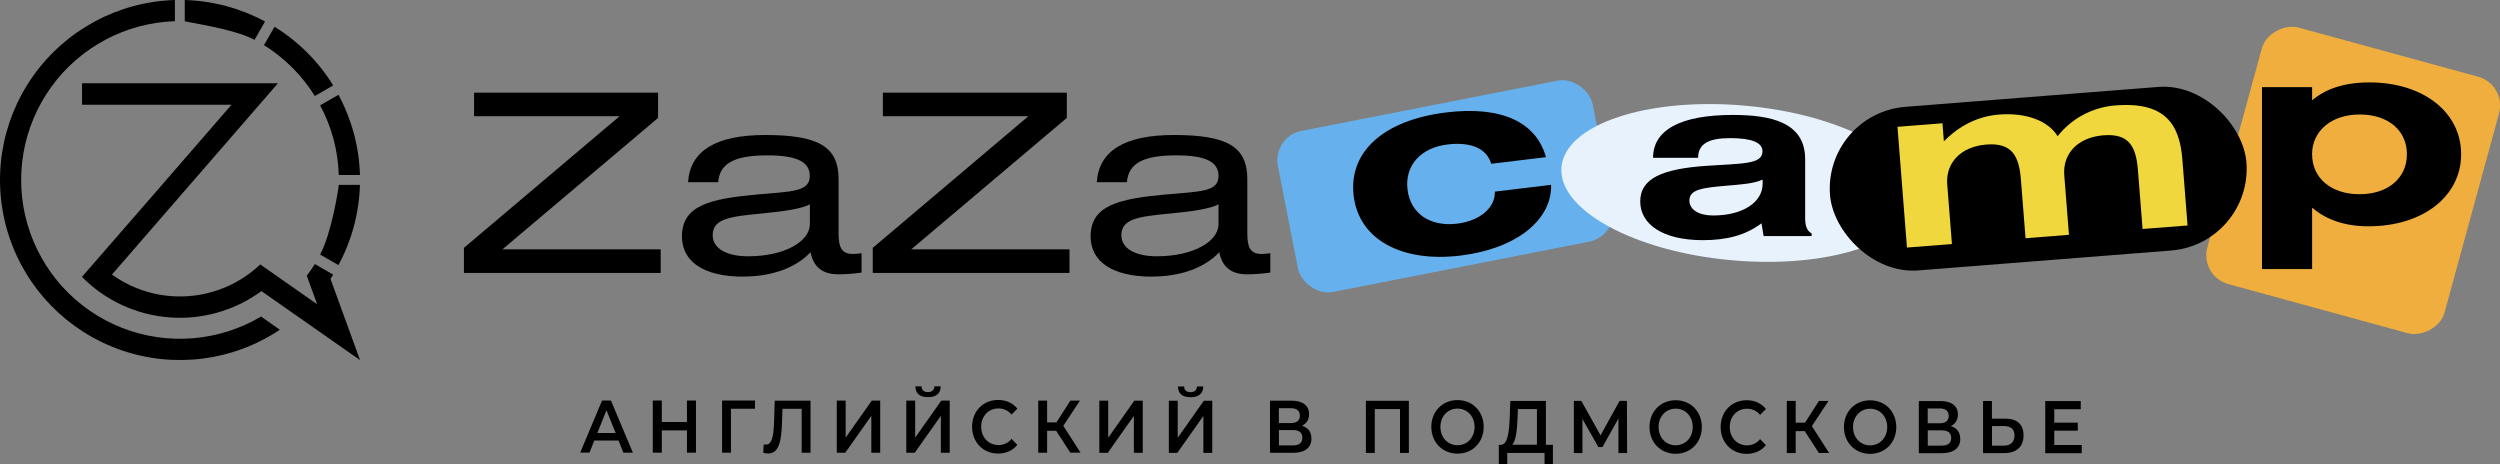 <?xml version="1.0" encoding="UTF-8"?> <svg xmlns="http://www.w3.org/2000/svg" id="_Слой_2" data-name="Слой 2" viewBox="0 0 335.18 62.22"><rect x="0" y="0" width="335.18" height="62.22" fill="#808080" stroke="none"/><defs><style> .cls-1 { fill: #e8f2fc; } .cls-2 { fill: #efae3d; } .cls-3 { fill: #efd73d; } .cls-4 { fill: #66b1ed; } </style></defs><g id="_Слой_1-2" data-name="Слой 1"><g><rect class="cls-4" x="172.27" y="13.97" width="43" height="22" rx="4" ry="4" transform="translate(-1.18 37.78) rotate(-11.1)"></rect><rect class="cls-2" x="297.65" y="7.7" width="35.66" height="32.98" rx="4" ry="4" transform="translate(422.13 -273.71) rotate(105.31)"></rect><path d="M199.93,21.95c-.61-2.04-2.69-2.96-5.87-2.58-3.57.43-5.74,2.81-5.35,6.05.39,3.21,3.02,5,6.63,4.57,3.06-.37,5.14-2.13,5.08-4.3l7.54-.91c.12,4.68-4.6,8.57-12.18,9.49-7.9.95-13.59-2.18-14.29-8-.71-5.85,3.92-10.17,12.45-11.2,7.38-.89,12.03,1.3,13.33,6l-7.34.89Z"></path><ellipse class="cls-1" cx="233.06" cy="24.53" rx="10.4" ry="23.83" transform="translate(187.69 254.44) rotate(-84.84)"></ellipse><rect x="245.27" y="12.97" width="56" height="22" rx="11" ry="11" transform="translate(-1.04 21.5) rotate(-4.5)"></rect><path d="M221.63,21.15c0-3.71,3.65-5.74,10.68-5.74,5.08,0,9.71.96,9.71,5.92v7.8c0,1.07.17,1.77.87,2.17v.35h-6.44l-.28-1.71c-2.12,1.59-4.63,2.26-7.87,2.26-5.32,0-8.39-2.09-8.39-5.19s2.96-4.38,8.94-4.78c4.84-.32,7.45-.2,7.45-1.94,0-1.19-1.46-1.77-4.35-1.77s-4.28.78-4.28,2.64h-6.06ZM231.55,24.89c-3.31.29-5.05.49-5.05,2,0,1.19,1.22,2,3.17,2,4,0,6.65-1.77,6.65-4.26v-.55c-1.22.55-2.82.64-4.77.81Z"></path><path class="cls-3" d="M267.98,15.36c3.84-.3,6.68.92,7.89,2.9,1.84-2.34,4.61-3.88,7.77-4.13,6.5-.51,8.57,2.4,8.95,7.18l.7,8.92-6.03.47-.62-7.84c-.25-3.23-1.19-4.99-4.63-4.72-3.45.27-5.48,2.48-5.25,5.35l.63,7.99-5.82.46-.62-7.84c-.25-3.23-1.22-4.99-4.63-4.72-3.45.27-5.48,2.48-5.25,5.35l.63,7.99-6.03.47-1.27-16.19,6.03-.47.19,2.42c2.01-2.05,4.5-3.36,7.38-3.59Z"></path><path d="M309.99,13.45c1.72-1.47,4.2-2.4,7.67-2.4,7.28,0,12.31,4.03,12.31,9.63s-5.08,9.66-12.43,9.66c-3.2,0-5.68-.9-7.55-2.5v8.23h-6.72V11.68h6.72v1.77ZM309.99,20.71c0,3.1,2.48,5.33,6.35,5.33s6.36-2.2,6.36-5.36-2.48-5.33-6.32-5.33-6.4,2.23-6.4,5.36Z"></path><path d="M88.23,12.41v3.4l-20.87,17.62h21.22v3.16h-26.38v-3.36l20.87-17.65h-19.51v-3.16h24.66Z"></path><path d="M99.66,37.09c-5.4,0-8.23-2.06-8.23-5.4,0-4.16,3.8-5.03,9.91-5.6,4.76-.43,7.23-.33,7.23-2.5,0-1.93-1.8-2.76-5.68-2.76-4.36,0-6.4,1.03-6.6,3.6h-4.04c.28-4.23,3.76-6.33,10.35-6.33,7.16,0,9.83,1.57,9.83,5.93v7.26c0,1.87.4,2.76,1.92,2.76.32,0,.68-.03,1.16-.1v2.6c-1.24.17-2.36.23-3.08.23-2.24,0-3.36-1.03-3.76-2.96-1.96,2.06-5.08,3.26-9.03,3.26ZM102.06,28.63c-4.2.4-6.51.7-6.51,2.9,0,1.7,1.72,2.83,4.76,2.83,4.96,0,8.27-2.03,8.27-4.3v-2.66c-1.12.57-3.28.93-6.52,1.23Z"></path><path d="M143.03,12.41v3.4l-20.86,17.62h21.22v3.16h-26.38v-3.36l20.87-17.65h-19.51v-3.16h24.66Z"></path><path d="M154.46,37.09c-5.4,0-8.24-2.06-8.24-5.4,0-4.16,3.8-5.03,9.91-5.6,4.76-.43,7.24-.33,7.24-2.5,0-1.93-1.8-2.76-5.68-2.76-4.36,0-6.4,1.03-6.6,3.6h-4.04c.28-4.23,3.76-6.33,10.35-6.33,7.16,0,9.83,1.57,9.83,5.93v7.26c0,1.87.4,2.76,1.92,2.76.32,0,.68-.03,1.16-.1v2.6c-1.24.17-2.36.23-3.08.23-2.24,0-3.36-1.03-3.76-2.96-1.96,2.06-5.08,3.26-9.03,3.26ZM156.86,28.63c-4.2.4-6.52.7-6.52,2.9,0,1.7,1.72,2.83,4.76,2.83,4.96,0,8.27-2.03,8.27-4.3v-2.66c-1.12.57-3.28.93-6.52,1.23Z"></path><g><path d="M82.94,59.06h-3.26s-.64,1.62-.64,1.62h-1.25s2.93-6.98,2.93-6.98h1.19s2.94,6.99,2.94,6.99h-1.27s-.65-1.62-.65-1.62ZM82.54,58.05l-1.23-3.05-1.22,3.05h2.45Z"></path><path d="M93.31,53.7v6.99s-1.21,0-1.21,0v-2.99s-3.37,0-3.37,0v2.99s-1.21,0-1.21,0v-6.99s1.21,0,1.21,0v2.88s3.37,0,3.37,0v-2.88s1.21,0,1.21,0Z"></path><path d="M101.23,54.8h-3.23s0,5.89,0,5.89h-1.19s0-6.99,0-6.99h4.42s-.01,1.1-.01,1.1Z"></path><path d="M108.67,53.71v6.99s-1.19,0-1.19,0v-5.89s-2.57,0-2.57,0l-.06,1.75c-.08,2.75-.47,4.24-1.87,4.24-.21,0-.41-.04-.66-.1l.08-1.13c.09.03.18.04.28.04.79,0,1.03-1.04,1.1-3l.09-2.89h4.79Z"></path><path d="M112.19,53.71h1.19s0,4.96,0,4.96l3.5-4.96h1.13s0,6.99,0,6.99h-1.19s0-4.95,0-4.95l-3.5,4.95h-1.13s0-6.99,0-6.99Z"></path><path d="M121.51,53.71h1.19s0,4.96,0,4.96l3.5-4.96h1.13s0,6.99,0,6.99h-1.19s0-4.95,0-4.95l-3.5,4.95h-1.13s0-6.99,0-6.99ZM122.71,51.8h.85c0,.5.31.77.85.77.53,0,.85-.27.87-.77h.84c0,.93-.59,1.45-1.7,1.45-1.13,0-1.68-.52-1.69-1.45Z"></path><path d="M130.33,57.21c0-2.09,1.49-3.59,3.49-3.59,1.06,0,1.97.41,2.58,1.17l-.78.79c-.47-.55-1.06-.82-1.74-.82-1.35,0-2.33,1.02-2.33,2.45s.98,2.46,2.33,2.46c.68,0,1.27-.27,1.74-.83l.78.8c-.61.76-1.52,1.17-2.59,1.17-1.99,0-3.48-1.51-3.48-3.59Z"></path><path d="M141.6,57.76h-1.21s0,2.94,0,2.94h-1.19s0-6.99,0-6.99h1.19s0,2.92,0,2.92h1.25s1.87-2.92,1.87-2.92h1.28s-2.23,3.38-2.23,3.38l2.31,3.6h-1.37s-1.91-2.95-1.91-2.95Z"></path><path d="M147.39,53.72h1.19s0,4.96,0,4.96l3.5-4.96h1.13s0,6.99,0,6.99h-1.19s0-4.95,0-4.95l-3.5,4.95h-1.13s0-6.99,0-6.99Z"></path><path d="M156.71,53.73h1.19s0,4.96,0,4.96l3.5-4.96h1.13s0,6.99,0,6.99h-1.19s0-4.95,0-4.95l-3.5,4.95h-1.13s0-6.99,0-6.99ZM157.91,51.81h.85c0,.5.31.77.85.77.53,0,.85-.27.87-.77h.84c0,.93-.59,1.45-1.7,1.45-1.13,0-1.68-.52-1.69-1.45Z"></path><path d="M175.83,58.78c0,1.21-.85,1.94-2.47,1.93h-3.09s0-6.99,0-6.99h2.91c1.45,0,2.33.64,2.33,1.8,0,.75-.35,1.28-.96,1.56.82.24,1.28.82,1.27,1.7ZM174.61,58.68c0-.7-.45-1.02-1.28-1.02h-1.86s0,2.06,0,2.06h1.86c.84,0,1.28-.34,1.28-1.04ZM171.46,56.72h1.62c.78,0,1.2-.34,1.2-.99,0-.66-.42-1-1.2-1h-1.62s0,1.99,0,1.99Z"></path><path d="M188.89,53.74v6.99s-1.19,0-1.19,0v-5.89s-3.38,0-3.38,0v5.89s-1.19,0-1.19,0v-6.99s5.76,0,5.76,0Z"></path><path d="M191.9,57.23c0-2.07,1.49-3.59,3.51-3.59s3.51,1.52,3.51,3.59-1.49,3.59-3.51,3.59-3.51-1.53-3.51-3.59ZM197.7,57.24c0-1.43-.98-2.46-2.29-2.46-1.31,0-2.29,1.03-2.29,2.45,0,1.43.98,2.46,2.29,2.46,1.31,0,2.29-1.03,2.29-2.45Z"></path><path d="M208.2,59.64v2.58s-1.12,0-1.12,0v-1.49s-5,0-5,0v1.49s-1.13,0-1.13,0v-2.58s.29,0,.29,0c.88-.04,1.1-1.63,1.17-3.67l.08-2.22h4.77s0,5.89,0,5.89h.94ZM202.76,59.63h3.3s0-4.79,0-4.79h-2.55s-.05,1.24-.05,1.24c-.06,1.59-.21,2.99-.71,3.55Z"></path><path d="M216.99,60.74v-4.63s-2.15,3.83-2.15,3.83h-.54s-2.14-3.77-2.14-3.77v4.57s-1.15,0-1.15,0v-6.99s1,0,1,0l2.58,4.62,2.55-4.62h.99s.02,6.99.02,6.99h-1.15Z"></path><path d="M221.15,57.25c0-2.07,1.49-3.59,3.51-3.59s3.51,1.52,3.51,3.59-1.49,3.59-3.51,3.59-3.51-1.53-3.51-3.59ZM226.95,57.25c0-1.43-.98-2.46-2.29-2.46-1.31,0-2.29,1.03-2.29,2.45,0,1.43.98,2.46,2.29,2.46,1.31,0,2.29-1.03,2.29-2.45Z"></path><path d="M230.69,57.25c0-2.09,1.49-3.59,3.49-3.59,1.06,0,1.97.41,2.58,1.17l-.78.79c-.47-.55-1.06-.82-1.74-.82-1.35,0-2.33,1.02-2.33,2.45s.98,2.46,2.33,2.46c.68,0,1.27-.27,1.74-.83l.78.8c-.61.76-1.52,1.17-2.59,1.17-1.99,0-3.48-1.51-3.48-3.59Z"></path><path d="M241.96,57.8h-1.21s0,2.94,0,2.94h-1.19s0-6.99,0-6.99h1.19s0,2.92,0,2.92h1.25s1.87-2.92,1.87-2.92h1.28s-2.23,3.38-2.23,3.38l2.31,3.6h-1.37s-1.91-2.95-1.91-2.95Z"></path><path d="M247.22,57.26c0-2.07,1.49-3.59,3.51-3.59s3.51,1.52,3.51,3.59-1.49,3.59-3.51,3.59-3.51-1.53-3.51-3.59ZM253.02,57.26c0-1.43-.98-2.46-2.29-2.46-1.31,0-2.29,1.03-2.29,2.45,0,1.43.98,2.46,2.29,2.46,1.31,0,2.29-1.03,2.29-2.45Z"></path><path d="M262.82,58.82c0,1.21-.85,1.94-2.47,1.94h-3.09s0-6.99,0-6.99h2.91c1.45,0,2.33.64,2.33,1.8,0,.75-.36,1.28-.96,1.56.82.24,1.28.82,1.27,1.7ZM261.6,58.72c0-.7-.45-1.02-1.28-1.02h-1.86s0,2.05,0,2.05h1.86c.84,0,1.28-.34,1.28-1.04ZM258.45,56.75h1.62c.78,0,1.2-.34,1.2-.99,0-.66-.42-1-1.2-1h-1.62s0,1.99,0,1.99Z"></path><path d="M271.3,58.37c0,1.57-.98,2.38-2.63,2.38h-2.8s0-6.99,0-6.99h1.19s0,2.37,0,2.37h1.81c1.55,0,2.43.75,2.43,2.24ZM270.09,58.39c0-.88-.53-1.27-1.47-1.27h-1.55s0,2.63,0,2.63h1.55c.93,0,1.47-.47,1.47-1.37Z"></path><path d="M279.1,59.67v1.09h-4.89s0-6.99,0-6.99h4.76s0,1.09,0,1.09h-3.55s0,1.81,0,1.81h3.15v1.07h-3.15s0,1.92,0,1.92h3.68Z"></path></g><g><path d="M42.21,12.87c.82-.47,1.64-.95,2.46-1.42-1.97-3.2-4.67-5.89-7.86-7.86-.47.82-.95,1.64-1.42,2.46,2.77,1.72,5.1,4.06,6.82,6.82h0Z"></path><path d="M24.77,2.84c0,.11,6.48.96,9.36,2.5.47-.82.93-1.64,1.4-2.46-3.31-1.78-6.99-2.77-10.76-2.88v2.84h0Z"></path><path d="M34.9,35.44c-5.44,5.18-13.8,5.75-19.89,1.37,7.42-8.55,14.84-17.1,22.26-25.65-8.76,0-17.6,0-26.27,0v2.88h20.04c-6.68,7.73-13.36,15.38-20.05,23.08,6.43,6.52,16.67,7.32,24.06,1.91,4.41,3.09,8.81,6.17,13.22,9.25-1.32-3.63-2.64-7.26-3.96-10.89.12-.19.25-.38.36-.57-.82-.47-1.64-.95-2.46-1.42-.34.54-.7,1.06-1.08,1.57.46,1.27.93,2.54,1.39,3.82-2.54-1.78-5.08-3.56-7.62-5.33h0Z"></path><path d="M42.92,14.12c1.53,2.87,2.39,5.95,2.5,9.34h2.84c-.11-3.77-1.1-7.44-2.88-10.75-.82.47-1.64.94-2.46,1.41h0Z"></path><path d="M45.42,24.78c-.05.62-.96,6.47-2.5,9.35.82.47,1.64.93,2.46,1.41,1.78-3.31,2.77-6.98,2.88-10.75h-2.84Z"></path><path d="M35,42.44c-5.66,3.36-12.56,3.91-18.68,1.5-6.12-2.41-10.78-7.52-12.63-13.84-1.85-6.32-.66-13.14,3.2-18.47C10.75,6.31,16.85,3.06,23.45,2.84V0C15.9.22,8.83,3.99,4.45,10.18.06,16.36-1.16,24.24,1.14,31.46c2.3,7.22,7.86,12.94,15.01,15.45,7.15,2.51,15.07,1.51,21.37-2.7-.84-.59-1.68-1.18-2.52-1.77h0Z"></path></g></g></g></svg> 